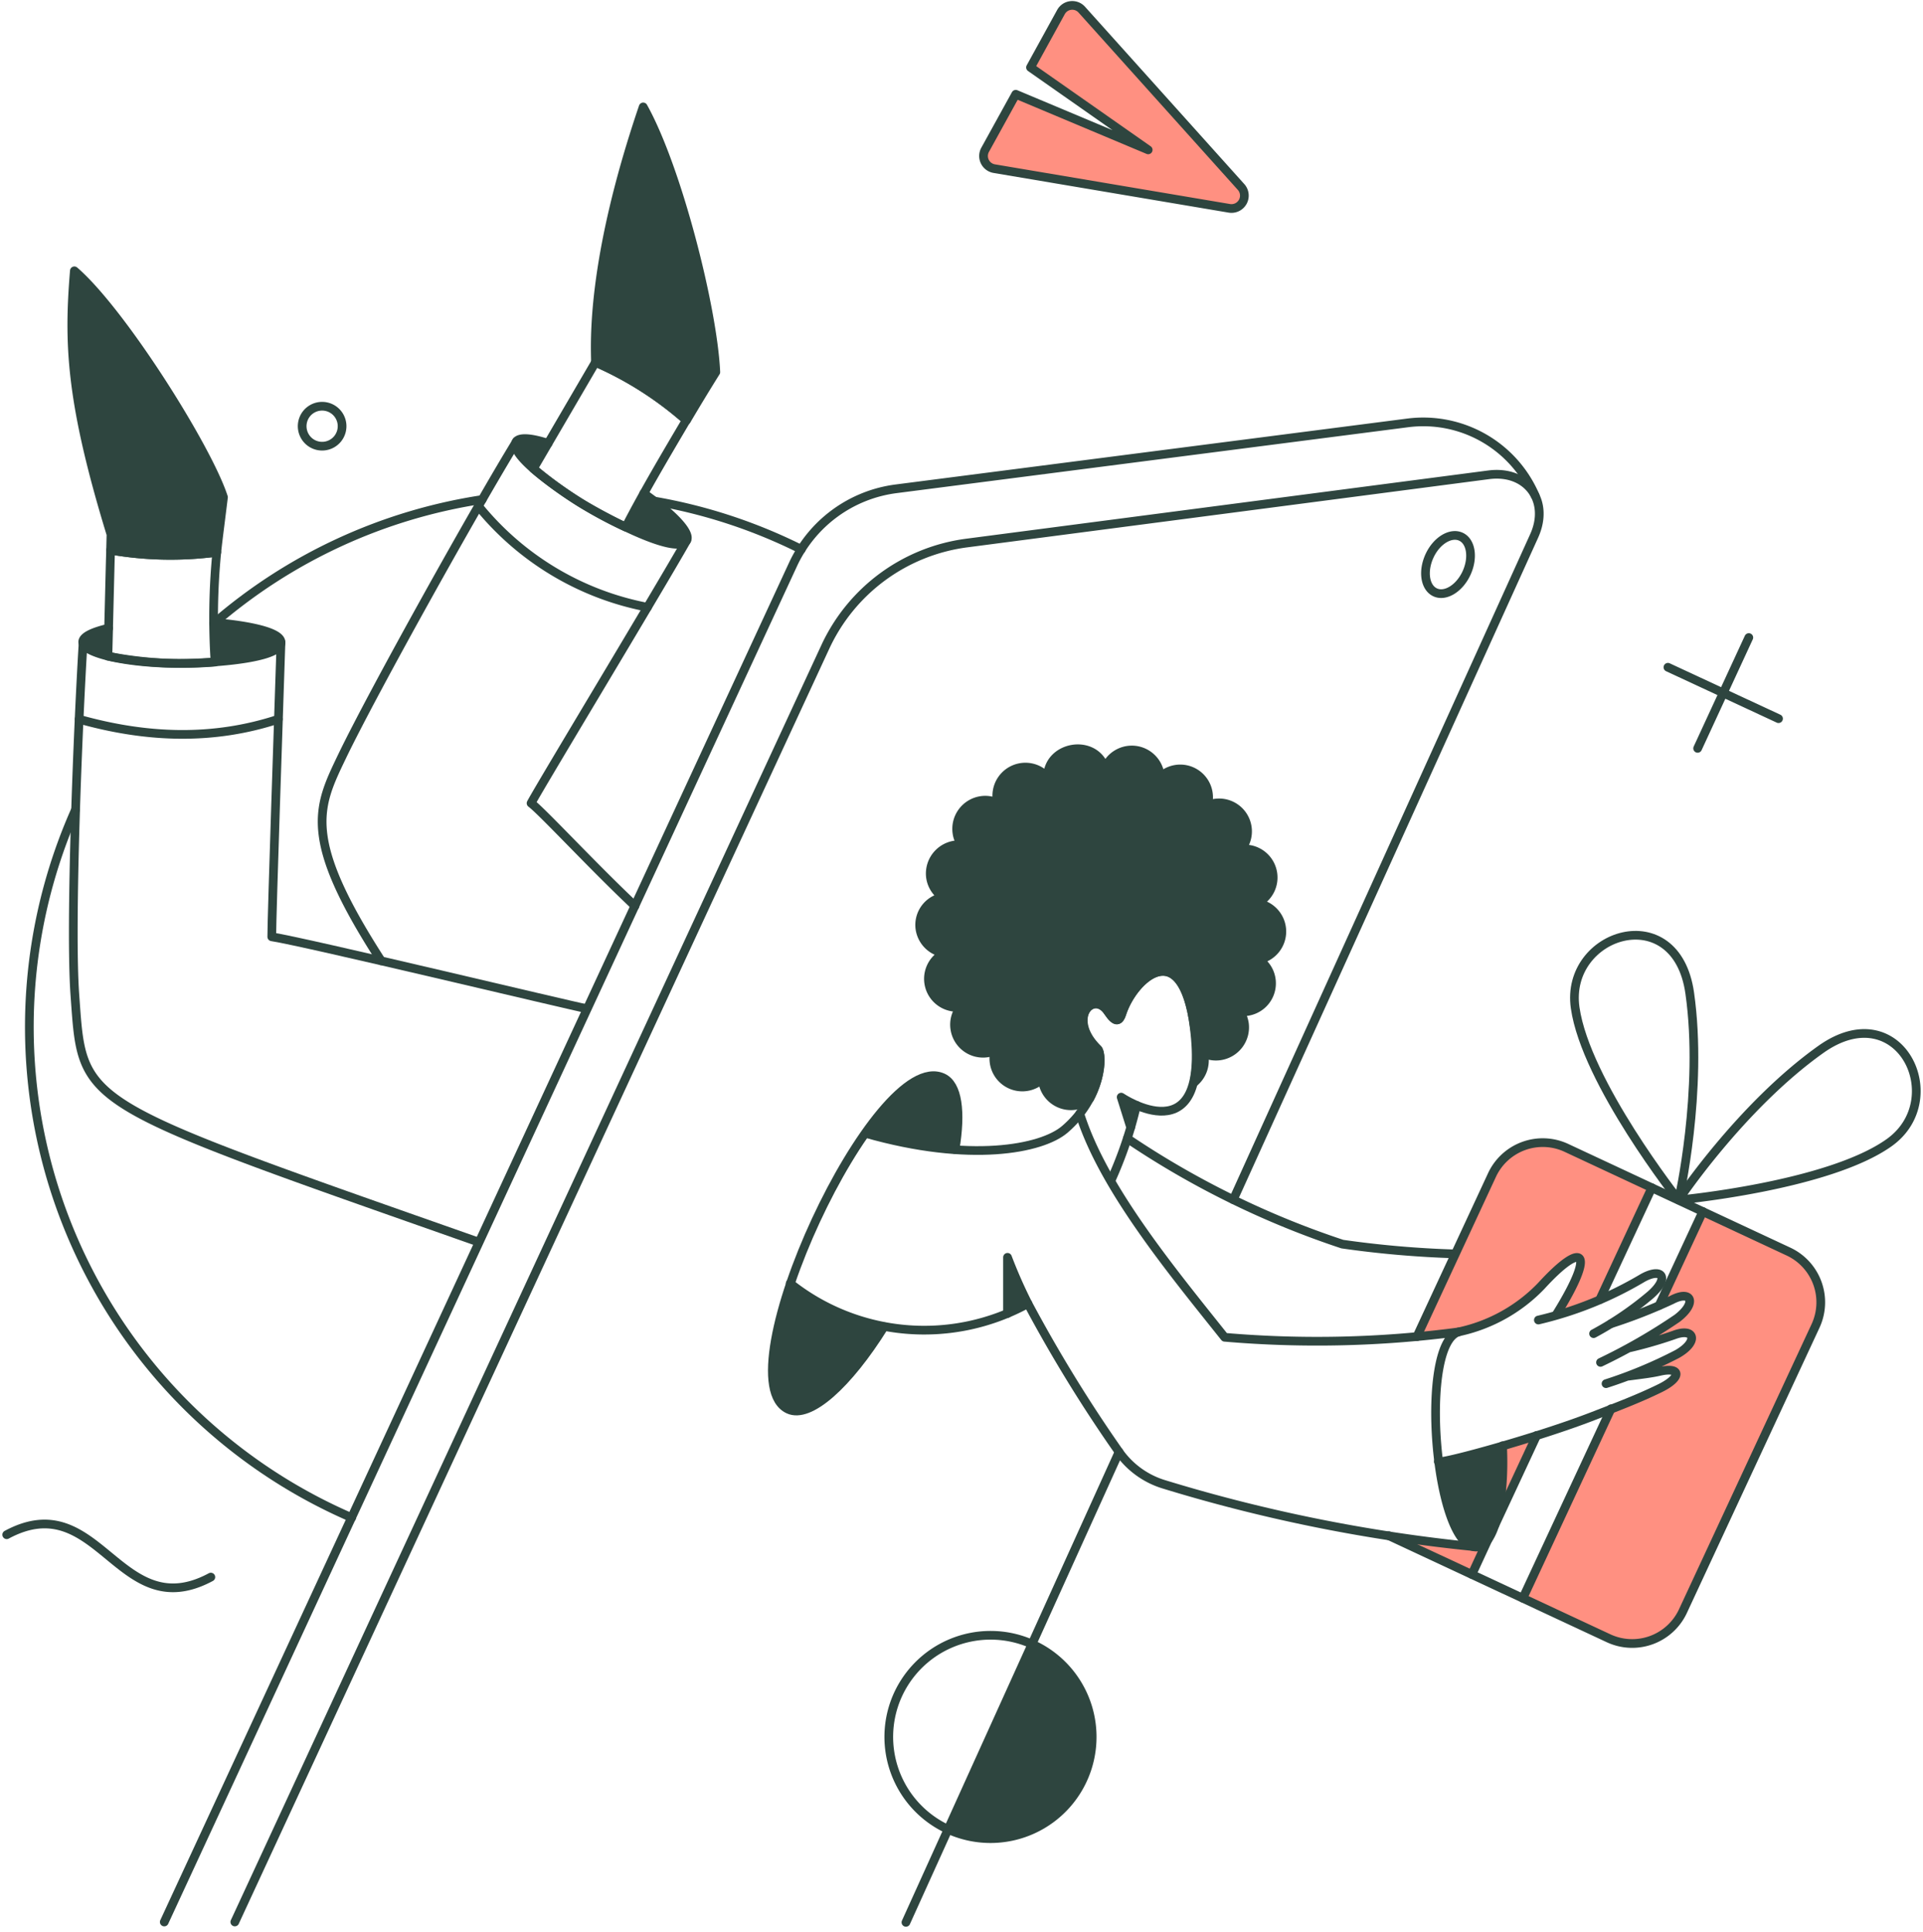 <?xml version="1.0" encoding="UTF-8"?> <svg xmlns="http://www.w3.org/2000/svg" fill="none" viewBox="0 0 221 222"><path fill="#FF9081" d="M171.446 135.01a6.416 6.416 0 0 1 8.545-3.106l9.824 4.581-5.99 12.867a36.56 36.56 0 0 1-4.803 1.739c4.605-7.378 2.931-8.656-1.916-3.37-4.663 5.089-10.417 5.519-14.294 5.882l8.634-18.593Zm1.234 31.099c1.31-.384 2.617-.781 3.92-1.189l-4.802 10.307a27.224 27.224 0 0 0 .882-9.118Zm-3.392 11.564c.657.279 1.343-.241 1.762-.882l-1.916 4.098-9.537-4.451c2.731.377 8.083 1.036 9.691 1.235Zm15.881-15.811c1.894-.749 3.832-1.52 5.66-2.423 2.467-1.211 2.318-2.466-.088-1.894-.881.198-1.916.331-3.612.55a47.383 47.383 0 0 0 5.66-2.533c2.489-1.409 2.004-3.04-.374-2.179-.639.242-2.115.703-3.833 1.144l.265-.551a43.184 43.184 0 0 0 3.941-2.532c2.29-1.763 1.63-3.304-.617-2.115-.33.176-.837.396-1.453.661l5.021-10.792 9.802 4.581a6.42 6.42 0 0 1 3.708 6.109 6.43 6.43 0 0 1-.602 2.436l-15.241 32.775a6.428 6.428 0 0 1-3.628 3.328 6.428 6.428 0 0 1-4.918-.223l-9.824-4.582 10.133-21.76ZM116.736 10.83l15.22 6.389-13.524-9.472 3.502-6.365a1.472 1.472 0 0 1 1.132-.753 1.474 1.474 0 0 1 1.268.49l18.304 20.373a1.485 1.485 0 0 1 .189 1.695 1.483 1.483 0 0 1-1.533.75l-27.025-4.56a1.474 1.474 0 0 1-1.057-2.158l3.524-6.388Z"></path><path fill="#2E453F" d="M108.366 123.82c1.718.794 2.114 3.921 1.391 8.261a52.61 52.61 0 0 1-10.287-1.872c3.412-4.581 6.891-7.314 8.896-6.389ZM90.81 147.454a25.25 25.25 0 0 0 10.794 4.984c-4.142 6.629-8.547 10.638-10.991 9.493-2.445-1.129-2.225-7.054.198-14.477ZM8.547 31.117c5.44 4.69 15.308 20.351 17.136 26.012-.33 2.73-.595 4.669-.771 6.32a40.11 40.11 0 0 1-12.203-.242l.044-1.806C8.04 46.006 7.863 39.398 8.547 31.117Zm65.372-18.832c3.92 7.025 8.016 23.148 8.346 30.462a262.31 262.31 0 0 0-3.37 5.55 39.121 39.121 0 0 0-10.463-6.675c-.068-4.097-.614-11.418 5.487-29.337Zm98.761 153.824c.308 6.365-.948 11.476-2.908 11.629-1.855.156-3.722-4.074-4.471-9.801a43.485 43.485 0 0 0 7.379-1.828Zm-54.051 22.775a11.672 11.672 0 0 1 6.117 6.529 11.692 11.692 0 0 1-15.763 14.769l9.646-21.298ZM12.467 72.194l-.066 3.216c-3.854-.95-3.766-2.335.066-3.216Zm66.451-10.11c-.493.854-3.348.176-7.004-1.498.639-1.255 1.343-2.55 2.07-3.898 3.37 2.355 5.432 4.532 4.934 5.396Zm-19.603-11.32c.33-.573 1.718-.464 3.678.176l-1.696 2.907c-1.541-1.388-2.312-2.51-1.982-3.084Zm56.539 93.694a27.93 27.93 0 0 0 2.291 5.308l-2.357 1.125.066-6.433Zm12.995-18.39 1.058 3.348.704-2.423-1.762-.925ZM32.29 73.802c0 1.057-3.171 1.938-7.576 2.269-.066-1.784-.088-3.26-.11-4.537 4.47.308 7.686 1.211 7.686 2.268Zm76.097 29.271a3.265 3.265 0 0 1-1.319-3.759 3.291 3.291 0 0 1 1.996-2.067 3.303 3.303 0 0 1 1.463-.186 2.974 2.974 0 0 1-.55-1.391 3.292 3.292 0 0 1 2.797-3.7 3.246 3.246 0 0 1 1.894.308 3.286 3.286 0 0 1 5.726-2.93 3.274 3.274 0 0 1 2.819-3.26l.22-.043a3.278 3.278 0 0 1 3.57 2.247 3.279 3.279 0 0 1 5.359-1.195c.523.509.861 1.177.962 1.9.018.094.025.19.022.286.5-.484 1.139-.8 1.828-.903a3.266 3.266 0 0 1 3.7 2.797 3.32 3.32 0 0 1-.114 1.366 2.93 2.93 0 0 1 .881-.264 3.275 3.275 0 0 1 3.717 3.499 3.272 3.272 0 0 1-.703 1.788 3.278 3.278 0 0 1 3.382 4.593 3.275 3.275 0 0 1-1.574 1.619 3.285 3.285 0 0 1 2.132 5.301 3.282 3.282 0 0 1-1.934 1.174 3.271 3.271 0 0 1-1.365 5.969c-.27.022-.541.022-.812 0 .276.419.457.894.529 1.391a3.295 3.295 0 0 1-2.797 3.7 3.144 3.144 0 0 1-1.916-.308 3.274 3.274 0 0 1-1.079 3.371c.414-2.101.429-4.261.044-6.367-1.52-11.012-7.268-5.308-8.392-1.321-.264.705-.726.727-1.541-.485-1.697-2.51-4.803.837-1.169 4.317.375.375.552 2.929-.927 5.704a3.163 3.163 0 0 1-1.718.793 3.286 3.286 0 0 1-3.722-3.083 3.26 3.26 0 0 1-3.357.79 3.272 3.272 0 0 1-2.193-2.662c-.06-.449-.03-.906.088-1.344a3.277 3.277 0 0 1-4.603-2.532 3.213 3.213 0 0 1 .661-2.467 3.281 3.281 0 0 1-3.558-2.328 3.281 3.281 0 0 1 1.73-3.883 3.295 3.295 0 0 1-2.842-2.797 3.248 3.248 0 0 1 2.665-3.638Z"></path><path stroke="#2E453F" stroke-linecap="round" stroke-linejoin="round" d="M8.68 93.03a61.405 61.405 0 0 0 31.737 81.339m15-116.976a61.17 61.17 0 0 0-30.857 14.25m67.529-8.524a60.95 60.95 0 0 0-16.893-5.55m53.411 109.245-24.492 54.05m37.619-83.035 34.557-76.208c1.872-4.057-.771-7.642-5.197-7.07l-59.997 7.84a20.89 20.89 0 0 0-16.228 11.894L26.986 220.82"></path><path stroke="#2E453F" stroke-linecap="round" stroke-linejoin="round" d="M129.561 130.807a100.676 100.676 0 0 0 24.706 12.132c4.293.616 8.616.991 12.951 1.123m-4.383 9.515 8.638-18.589a6.433 6.433 0 0 1 8.546-3.106l25.522 11.915a6.435 6.435 0 0 1 3.107 8.546l-15.242 32.774a6.433 6.433 0 0 1-8.546 3.106l-25.263-11.785m33.302-38.565s17.163-1.579 24.206-6.585c7.043-5.007 1.194-17.156-7.863-10.705-9.201 6.549-16.343 17.29-16.343 17.29Z"></path><path stroke="#2E453F" stroke-linecap="round" stroke-linejoin="round" d="M192.917 137.873s-10.671-13.522-11.893-22.092c-1.222-8.57 11.614-12.662 13.168-1.677 1.595 11.195-1.275 23.769-1.275 23.769Zm-62.975-8.344-1.092-3.477s10.283 6.981 8.391-8.04c-1.357-10.781-7-5.564-8.306-1.599-.306.927-.68 1.221-1.623-.185-1.695-2.512-4.82.856-1.167 4.316.701.666.433 5.61-3.768 9.208-2.666 2.286-10.924 3.876-22.883.463"></path><path stroke="#2E453F" stroke-linecap="round" stroke-linejoin="round" d="M130.611 126.993a45.978 45.978 0 0 1-2.929 8.633"></path><path stroke="#2E453F" stroke-linecap="round" stroke-linejoin="round" d="M124.091 127.94c2.666 8.523 10.507 17.994 16.652 25.703 8.96.769 17.978.562 26.893-.617m-76.824-5.572a24.774 24.774 0 0 0 27.322 2.318 164.62 164.62 0 0 0 10.298 16.799 9.826 9.826 0 0 0 5.241 3.941 183.584 183.584 0 0 0 35.659 7.18"></path><path stroke="#2E453F" stroke-linecap="round" stroke-linejoin="round" d="M101.604 152.432c-4.141 6.629-8.542 10.628-10.991 9.493-7.578-3.516 10.055-41.657 17.753-38.105 1.718.794 2.114 3.92 1.391 8.26M32.29 73.802c-.22 6.783-1.057 31.297-1.057 33.83 3.876.595 34.47 7.951 36.21 8.259"></path><path stroke="#2E453F" stroke-linecap="round" stroke-linejoin="round" d="M54.976 142.696C8.524 126.352 9.542 127.124 8.609 114.372c-.593-8.127.374-31.43.947-40.592m69.362-11.696c-3.347 5.903-16.692 27.972-17.885 30.197 1.276.947 7.114 7.269 11.94 11.806m-29.163 6.299c-9.097-14.075-7.331-17.575-4.521-23.435 3.64-7.575 15.638-29.03 20.087-36.254m14.543-38.412c3.92 7.025 8.016 23.148 8.346 30.462a262.31 262.31 0 0 0-3.37 5.55 40.257 40.257 0 0 0-10.463-6.675c-.018-2.035-.614-11.418 5.487-29.337Z"></path><path stroke="#2E453F" stroke-linecap="round" stroke-linejoin="round" d="M176.432 56.962a13.992 13.992 0 0 0-14.606-8.38l-58.829 7.577a15.194 15.194 0 0 0-11.855 8.68L18.878 220.822"></path><path stroke="#2E453F" stroke-linecap="round" stroke-linejoin="round" d="M164.286 63.868c-.812 1.762-.529 3.634.639 4.184 1.167.551 2.797-.44 3.612-2.202.814-1.762.533-3.643-.639-4.185-1.172-.541-2.801.44-3.612 2.203Zm36.695 9.383-5.88 12.73m-3.414-9.316 12.709 5.903m-172.414.066c-7.438 2.442-15.052 2.202-22.885 0M74.41 69.768a32.961 32.961 0 0 1-19.424-11.614m61.749-47.324 15.22 6.389-13.524-9.472 3.502-6.365a1.472 1.472 0 0 1 1.132-.753 1.474 1.474 0 0 1 1.268.49l18.304 20.373a1.485 1.485 0 0 1 .189 1.695 1.483 1.483 0 0 1-1.533.75l-27.025-4.56a1.474 1.474 0 0 1-1.057-2.158l3.524-6.388ZM24.23 181.197c-10.617 5.705-12.842-10.573-23.458-4.868m176.026-24.667a42.292 42.292 0 0 0 12.005-4.846c2.246-1.233 3.089.007.903 1.938a37.724 37.724 0 0 1-6.563 4.472"></path><path stroke="#2E453F" stroke-linecap="round" stroke-linejoin="round" d="M185.151 152.079a59.218 59.218 0 0 0 6.981-2.731c2.265-1.195 2.927.347.617 2.114a66.52 66.52 0 0 1-8.81 5.067m3.343-1.674a50.11 50.11 0 0 0 5.11-1.476c2.368-.888 2.861.765.374 2.181a52.634 52.634 0 0 1-8.193 3.413m-19.272 8.964c.617.198 11.432-2.774 17.797-5.242 2.55-.991 5.216-1.986 7.709-3.215 2.508-1.238 2.36-2.476-.066-1.916-.88.203-1.917.33-3.612.55"></path><path stroke="#2E453F" stroke-linecap="round" stroke-linejoin="round" d="M172.681 166.109c.308 6.365-.948 11.471-2.908 11.629-4.905.398-6.84-23.908-1.961-24.755a18.506 18.506 0 0 0 9.317-5.243c4.83-5.28 6.344-4.141 1.762 3.238m-60.261 37.928a11.685 11.685 0 1 1-11.56 20.184 11.684 11.684 0 0 1-4.215-13.547 11.708 11.708 0 0 1 15.775-6.637ZM62.993 50.94c-1.96-.64-3.343-.747-3.678-.177-.927 1.581 5.804 6.028 7.383 6.996 2.087 1.275 11.094 6.278 12.22 4.325.499-.864-1.564-3.04-4.933-5.396"></path><path stroke="#2E453F" stroke-linecap="round" stroke-linejoin="round" d="M68.434 41.622a39.343 39.343 0 0 1 10.44 6.653c-2.444 4.14-4.999 8.462-6.96 12.287a46.737 46.737 0 0 1-10.616-6.723l7.136-12.217ZM8.547 31.116c5.44 4.691 15.308 20.352 17.136 26.012-.33 2.731-.595 4.67-.77 6.321a40.11 40.11 0 0 1-12.203-.242l.044-1.806C8.04 46.006 7.864 39.397 8.547 31.116Z"></path><path stroke="#2E453F" stroke-linecap="round" stroke-linejoin="round" d="M12.71 63.207a40.11 40.11 0 0 0 12.203.242 77.778 77.778 0 0 0-.199 12.621c-4.116.345-8.26.115-12.312-.682.305-12.3.248-10.1.308-12.181Zm22.907-12.422a2.295 2.295 0 1 0-.418-3.215 2.304 2.304 0 0 0 .418 3.215Zm70.106 55.922a3.29 3.29 0 0 0 2.842 2.797 3.277 3.277 0 0 0-.379 5.701 3.287 3.287 0 0 0 2.207.51 3.245 3.245 0 0 0-.661 2.467 3.276 3.276 0 0 0 2.422 2.723 3.276 3.276 0 0 0 2.181-.19 3.457 3.457 0 0 0-.088 1.343 3.27 3.27 0 0 0 3.984 2.745 3.263 3.263 0 0 0 1.566-.873c-.004.097.003.193.022.287a3.29 3.29 0 0 0 3.7 2.797 3.192 3.192 0 0 0 1.718-.793c1.476-2.775 1.304-5.332.927-5.704-3.593-3.52-.526-6.829 1.169-4.317.702 1.043 1.242 1.406 1.61.257 1.269-3.968 6.818-9.254 8.323 1.549a17.163 17.163 0 0 1-.044 6.366 3.29 3.29 0 0 0 .971-1.335 3.286 3.286 0 0 0 .196-1.639 2.167 2.167 0 0 0-.088-.397 3.205 3.205 0 0 0 1.916.308 3.309 3.309 0 0 0 2.797-3.7 3.461 3.461 0 0 0-.529-1.391c.27.022.542.022.812 0a3.264 3.264 0 0 0 2.752-2.511 3.27 3.27 0 0 0-1.387-3.457 3.279 3.279 0 0 0 1.934-1.175 3.276 3.276 0 0 0-.13-4.246 3.28 3.28 0 0 0-2.002-1.054 3.281 3.281 0 0 0 .388-5.687 3.28 3.28 0 0 0-2.194-.524 3.274 3.274 0 0 0-3.014-5.287c-.306.04-.603.13-.881.264a3.253 3.253 0 0 0-.656-3.064 3.257 3.257 0 0 0-2.934-1.099 3.321 3.321 0 0 0-1.828.903 3.277 3.277 0 0 0-4.925-2.666 3.28 3.28 0 0 0-1.418 1.675c-1.172-3.62-6.658-2.629-6.607 1.057a3.288 3.288 0 0 0-5.726 2.93 3.223 3.223 0 0 0-1.894-.309 3.297 3.297 0 0 0-2.801 3.705c.064.503.253.981.551 1.391a3.316 3.316 0 0 0-3.59 3.722c.064.464.227.908.478 1.303.25.396.583.732.975.988a3.237 3.237 0 0 0-2.665 3.63Zm89.973 32.487-5.021 10.792m-5.529 11.872-10.132 21.762m14.824-47.157-5.991 12.863M176.6 164.92l-4.802 10.307m-.748 1.564-1.894 4.098"></path><path stroke="#2E453F" stroke-linecap="round" stroke-linejoin="round" d="M24.605 71.533c1.937.133 8.462.845 7.614 2.576-.887 1.8-9.506 2.119-11.69 2.113-8.716-.022-15-2.42-8.038-4.05m105.636 77.589a55.736 55.736 0 0 1-2.339-5.303v6.453"></path></svg> 